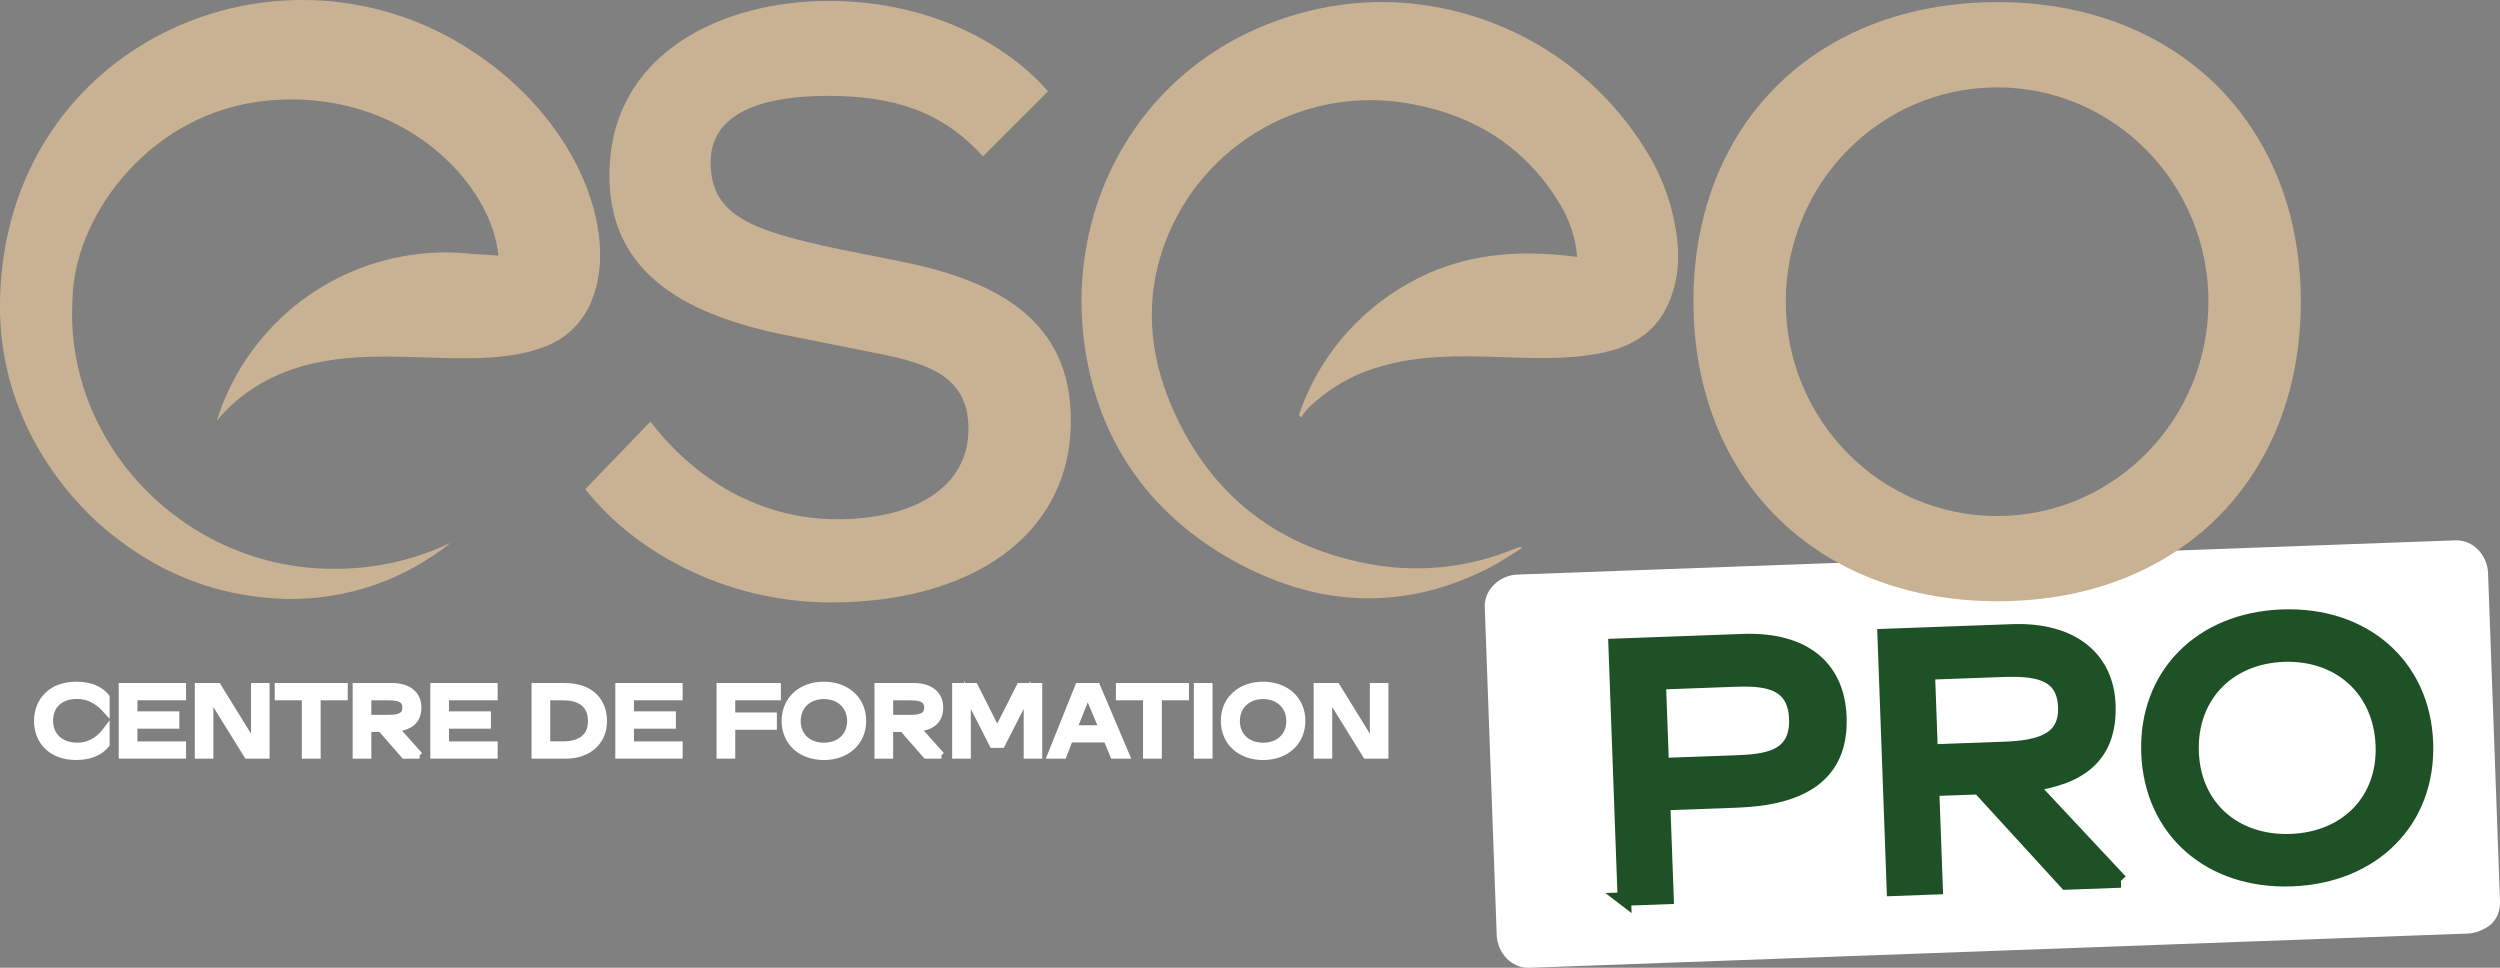 <svg width="186" height="72" viewBox="0 0 186 72" fill="none" xmlns="http://www.w3.org/2000/svg">
<rect x="0" y="0" width="186" height="72" fill="#808080" stroke="none"/>
<g clip-path="url(#clip0_2311_5814)">
<path d="M2.782 53.64C2.782 52.16 3.797 50.968 5.682 50.968C7.125 50.968 7.716 51.627 7.906 51.861V52.832C7.498 52.383 6.842 51.752 5.718 51.752C4.513 51.752 3.7 52.444 3.7 53.628C3.7 54.813 4.582 55.504 5.734 55.504C6.887 55.504 7.534 54.829 7.906 54.336V55.383C7.631 55.718 7.049 56.293 5.645 56.293C3.826 56.293 2.782 55.14 2.782 53.636V53.64Z" fill="white" stroke="white" stroke-width="0.5" stroke-miterlimit="10"/>
<path d="M9.083 56.195V51.065H13.592V51.853H9.973V53.175H13.091V53.964H9.973V55.411H13.592V56.191H9.083V56.195Z" fill="white" stroke="white" stroke-width="0.5" stroke-miterlimit="10"/>
<path d="M14.744 56.195V51.065H16.208L18.926 55.468V51.065H19.807V56.195H18.396L15.626 51.728V56.195H14.744Z" fill="white" stroke="white" stroke-width="0.5" stroke-miterlimit="10"/>
<path d="M22.707 56.195V51.853H20.689V51.065H25.623V51.853H23.605V56.195H22.712H22.707Z" fill="white" stroke="white" stroke-width="0.5" stroke-miterlimit="10"/>
<path d="M31.22 56.195H30.079L28.34 54.206H27.378V56.195H26.488V51.065H29.145C30.443 51.065 31.102 51.716 31.102 52.629C31.102 53.652 30.472 54.085 29.416 54.186L31.216 56.195H31.22ZM27.378 51.857V53.434H28.895C29.594 53.434 30.184 53.329 30.184 52.646C30.184 51.962 29.602 51.857 28.903 51.857H27.378Z" fill="white" stroke="white" stroke-width="0.5" stroke-miterlimit="10"/>
<path d="M32.267 56.195V51.065H36.776V51.853H33.156V53.175H36.274V53.964H33.156V55.411H36.776V56.191H32.267V56.195Z" fill="white" stroke="white" stroke-width="0.5" stroke-miterlimit="10"/>
<path d="M39.797 56.195V51.065H41.977C44.108 51.065 44.913 52.31 44.913 53.669C44.913 55.027 43.942 56.195 42.066 56.195H39.797ZM41.936 55.407C42.514 55.407 43.995 55.261 43.995 53.656C43.995 52.282 42.984 51.857 41.932 51.857H40.687V55.407H41.94H41.936Z" fill="white" stroke="white" stroke-width="0.5" stroke-miterlimit="10"/>
<path d="M46.029 56.195V51.065H50.538V51.853H46.919V53.175H50.037V53.964H46.919V55.411H50.538V56.191H46.029V56.195Z" fill="white" stroke="white" stroke-width="0.5" stroke-miterlimit="10"/>
<path d="M53.562 56.195V51.065H57.845V51.853H54.452V53.256H57.55V54.044H54.452V56.191H53.562V56.195Z" fill="white" stroke="white" stroke-width="0.5" stroke-miterlimit="10"/>
<path d="M58.403 53.632C58.403 52.055 59.596 50.968 61.295 50.968C62.993 50.968 64.194 52.051 64.194 53.632C64.194 55.213 62.993 56.297 61.295 56.297C59.596 56.297 58.403 55.213 58.403 53.632ZM63.276 53.657C63.276 52.532 62.455 51.76 61.295 51.76C60.134 51.76 59.321 52.528 59.321 53.648C59.321 54.768 60.142 55.508 61.303 55.508C62.464 55.508 63.276 54.756 63.276 53.657Z" fill="white" stroke="white" stroke-width="0.5" stroke-miterlimit="10"/>
<path d="M70.042 56.195H68.902L67.163 54.206H66.2V56.195H65.311V51.065H67.968C69.266 51.065 69.925 51.716 69.925 52.629C69.925 53.652 69.294 54.085 68.238 54.186L70.038 56.195H70.042ZM66.2 51.857V53.434H67.717C68.416 53.434 69.007 53.329 69.007 52.646C69.007 51.962 68.42 51.857 67.725 51.857H66.2Z" fill="white" stroke="white" stroke-width="0.5" stroke-miterlimit="10"/>
<path d="M71.09 56.195V51.065H72.517L74.196 54.388L75.874 51.065H77.293V56.195H76.412V51.703L74.531 55.391H73.856L71.98 51.712V56.195H71.09Z" fill="white" stroke="white" stroke-width="0.5" stroke-miterlimit="10"/>
<path d="M78.175 56.195L80.233 51.065H81.608L83.788 56.195H82.838L82.344 54.991H79.582L79.117 56.195H78.175ZM79.881 54.21H82.021L80.921 51.598L79.881 54.21Z" fill="white" stroke="white" stroke-width="0.5" stroke-miterlimit="10"/>
<path d="M85.292 56.195V51.853H83.274V51.065H88.208V51.853H86.19V56.195H85.296H85.292Z" fill="white" stroke="white" stroke-width="0.5" stroke-miterlimit="10"/>
<path d="M89.073 56.195V51.065H89.963V56.195H89.073Z" fill="white" stroke="white" stroke-width="0.5" stroke-miterlimit="10"/>
<path d="M91.079 53.632C91.079 52.055 92.272 50.968 93.971 50.968C95.669 50.968 96.87 52.051 96.87 53.632C96.87 55.213 95.669 56.297 93.971 56.297C92.272 56.297 91.079 55.213 91.079 53.632ZM95.952 53.657C95.952 52.532 95.131 51.76 93.971 51.76C92.81 51.76 91.997 52.528 91.997 53.648C91.997 54.768 92.818 55.508 93.979 55.508C95.139 55.508 95.952 54.756 95.952 53.657Z" fill="white" stroke="white" stroke-width="0.5" stroke-miterlimit="10"/>
<path d="M97.986 56.195V51.065H99.45L102.168 55.468V51.065H103.049V56.195H101.638L98.868 51.728V56.195H97.986Z" fill="white" stroke="white" stroke-width="0.5" stroke-miterlimit="10"/>
<path d="M0 22.46C-0.166 32.305 6.458 38.22 7.825 39.36C10.393 41.499 14.664 44.389 21.361 44.563C25.777 44.628 30.079 43.152 33.525 40.387C30.791 41.689 27.795 42.348 24.766 42.319C13.819 42.319 4.833 33.105 5.387 22.415C5.403 22.116 5.403 21.986 5.419 21.736C5.799 15.74 11.331 8.309 19.868 7.488C30.031 6.513 36.655 13.783 37.076 19.023C37.076 19.023 36.319 18.942 35.082 18.89C34.443 18.817 33.8 18.78 33.157 18.78C32.506 18.78 31.855 18.817 31.208 18.89C24.159 19.666 18.239 24.546 16.124 31.318C16.807 30.473 17.612 29.729 18.509 29.11C22.546 26.309 27.192 26.45 31.616 26.592C34.859 26.697 37.977 26.802 40.646 25.751C42.155 25.152 43.36 23.968 43.975 22.464C46.223 17.313 42.862 8.171 33.836 3.008C30.387 1.039 26.48 0 22.501 0C11.109 0 0.235 8.47 0 22.451V22.46Z" fill="#C9B294"/>
<path d="M45.342 13.072C45.342 20.604 51.437 23.564 58.785 24.999L64.612 26.163C68.915 26.972 72.053 27.865 72.053 31.904C72.053 36.21 68.11 38.632 62.283 38.632C56.455 38.632 51.614 35.584 48.392 31.367L43.551 36.392C46.956 40.787 53.681 44.822 61.834 44.822C72.053 44.822 79.672 39.978 79.672 31.278C79.672 23.834 74.204 20.964 67.39 19.528L62.461 18.542C56.095 17.195 52.868 16.12 52.868 12.085C52.868 8.317 56.856 7.132 61.607 7.132C66.359 7.132 70.075 8.228 73.129 11.636L77.969 6.797C75.187 3.566 69.542 0.069 61.656 0.069C53.77 0.069 45.342 3.922 45.342 13.072Z" fill="#C9B294"/>
<path d="M97.708 0.74C85.062 3.683 78.567 15.558 80.953 27.194C82.312 33.833 86.251 38.794 92.208 41.956C98.209 45.142 104.405 45.445 110.6 42.348C111.494 41.903 112.323 41.329 113.265 40.767C113.2 40.739 113.132 40.714 113.063 40.698C112.917 40.751 112.764 40.795 112.622 40.852C109.391 42.186 105.856 42.598 102.407 42.053C95.233 40.88 90.061 36.95 87.177 30.251C85.471 26.288 85.143 22.148 86.688 18.032C89.502 10.565 97.291 6.222 105.12 7.755C109.811 8.64 113.52 11.001 116.023 15.125C116.775 16.33 117.228 17.701 117.341 19.116C112.901 18.53 108.647 18.857 104.72 21.125C100.911 23.268 98.031 26.745 96.632 30.886C96.689 30.942 96.753 30.999 96.81 31.055C96.927 30.857 97.057 30.671 97.202 30.497C98.686 29.001 100.526 27.906 102.548 27.315C105.488 26.418 108.505 26.458 111.53 26.563C114.062 26.648 116.585 26.774 119.092 26.272C121.353 25.823 123.169 24.776 124.135 22.577C124.58 21.554 124.823 20.454 124.851 19.334V18.74C124.843 18.562 124.839 18.384 124.819 18.206C124.6 15.716 123.792 13.314 122.465 11.195C118.272 4.371 110.855 0.198 102.848 0.15C101.117 0.15 99.394 0.348 97.708 0.74Z" fill="#C9B294"/>
<path d="M186 67.031C185.705 58.896 185.406 50.761 185.111 42.627C185.066 41.353 184.035 40.152 182.684 40.201C174.814 40.488 166.949 40.775 159.079 41.062C146.591 41.519 134.108 41.972 121.624 42.429C118.712 42.534 115.804 42.639 112.893 42.748C111.619 42.792 110.418 43.824 110.466 45.174C110.761 53.309 111.061 61.444 111.356 69.578C111.4 70.852 112.432 72.053 113.782 72.004C121.652 71.717 129.518 71.43 137.387 71.143C149.875 70.686 162.359 70.233 174.843 69.776C177.754 69.671 180.662 69.566 183.574 69.457C183.978 69.441 184.33 69.348 184.629 69.194C185.43 68.883 186.041 68.167 186 67.031Z" fill="white"/>
<path d="M120.852 66.893L120.164 48.012L129.667 47.664C134.338 47.495 136.761 49.726 136.89 53.357C137.048 57.715 134.011 59.418 129.231 59.592L123.771 59.79L124.026 66.772L120.847 66.889L120.852 66.893ZM129.101 56.693C131.301 56.612 133.716 56.414 133.606 53.478C133.501 50.547 131.051 50.523 128.879 50.604L123.448 50.802L123.67 56.891L129.101 56.693Z" fill="#1F5125" stroke="#1E5125" stroke-miterlimit="10"/>
<path d="M157.789 65.547L153.717 65.697L147.23 58.605L143.781 58.73L144.048 66.049L140.869 66.166L140.182 47.284L149.685 46.937C154.328 46.767 156.778 49.084 156.9 52.435C157.037 56.208 154.841 57.882 151.08 58.379L157.785 65.547H157.789ZM143.465 50.07L143.676 55.88L149.107 55.682C151.606 55.589 153.709 55.124 153.62 52.609C153.527 50.014 151.424 49.779 148.925 49.872L143.465 50.07Z" fill="#1F5125" stroke="#1E5125" stroke-miterlimit="10"/>
<path d="M159.808 56.022C159.597 50.212 163.714 46.063 169.796 45.841C175.878 45.619 180.315 49.456 180.529 55.266C180.739 61.075 176.594 65.224 170.512 65.446C164.43 65.668 160.018 61.828 159.808 56.022ZM177.245 55.468C177.096 51.336 174.059 48.594 169.901 48.744C165.772 48.894 162.942 51.821 163.095 55.957C163.245 60.036 166.278 62.693 170.431 62.543C174.584 62.394 177.391 59.519 177.245 55.472V55.468Z" fill="#1F5125" stroke="#1E5125" stroke-miterlimit="10"/>
<path d="M125.995 22.448C125.995 35.656 135.195 44.733 148.63 44.733C162.064 44.733 171.179 35.652 171.179 22.448C171.179 9.243 161.979 0.158 148.626 0.158C135.191 0.158 125.991 9.158 125.991 22.448H125.995ZM132.862 22.448C132.862 13.642 139.899 6.501 148.585 6.501C157.272 6.501 164.308 13.642 164.308 22.448C164.308 31.253 157.268 38.394 148.585 38.394C139.903 38.394 132.862 31.253 132.862 22.448Z" fill="#C9B294"/>
</g>
<defs>
<clipPath id="clip0_2311_5814">
<rect width="186" height="72" fill="white"/>
</clipPath>
</defs>
</svg>
